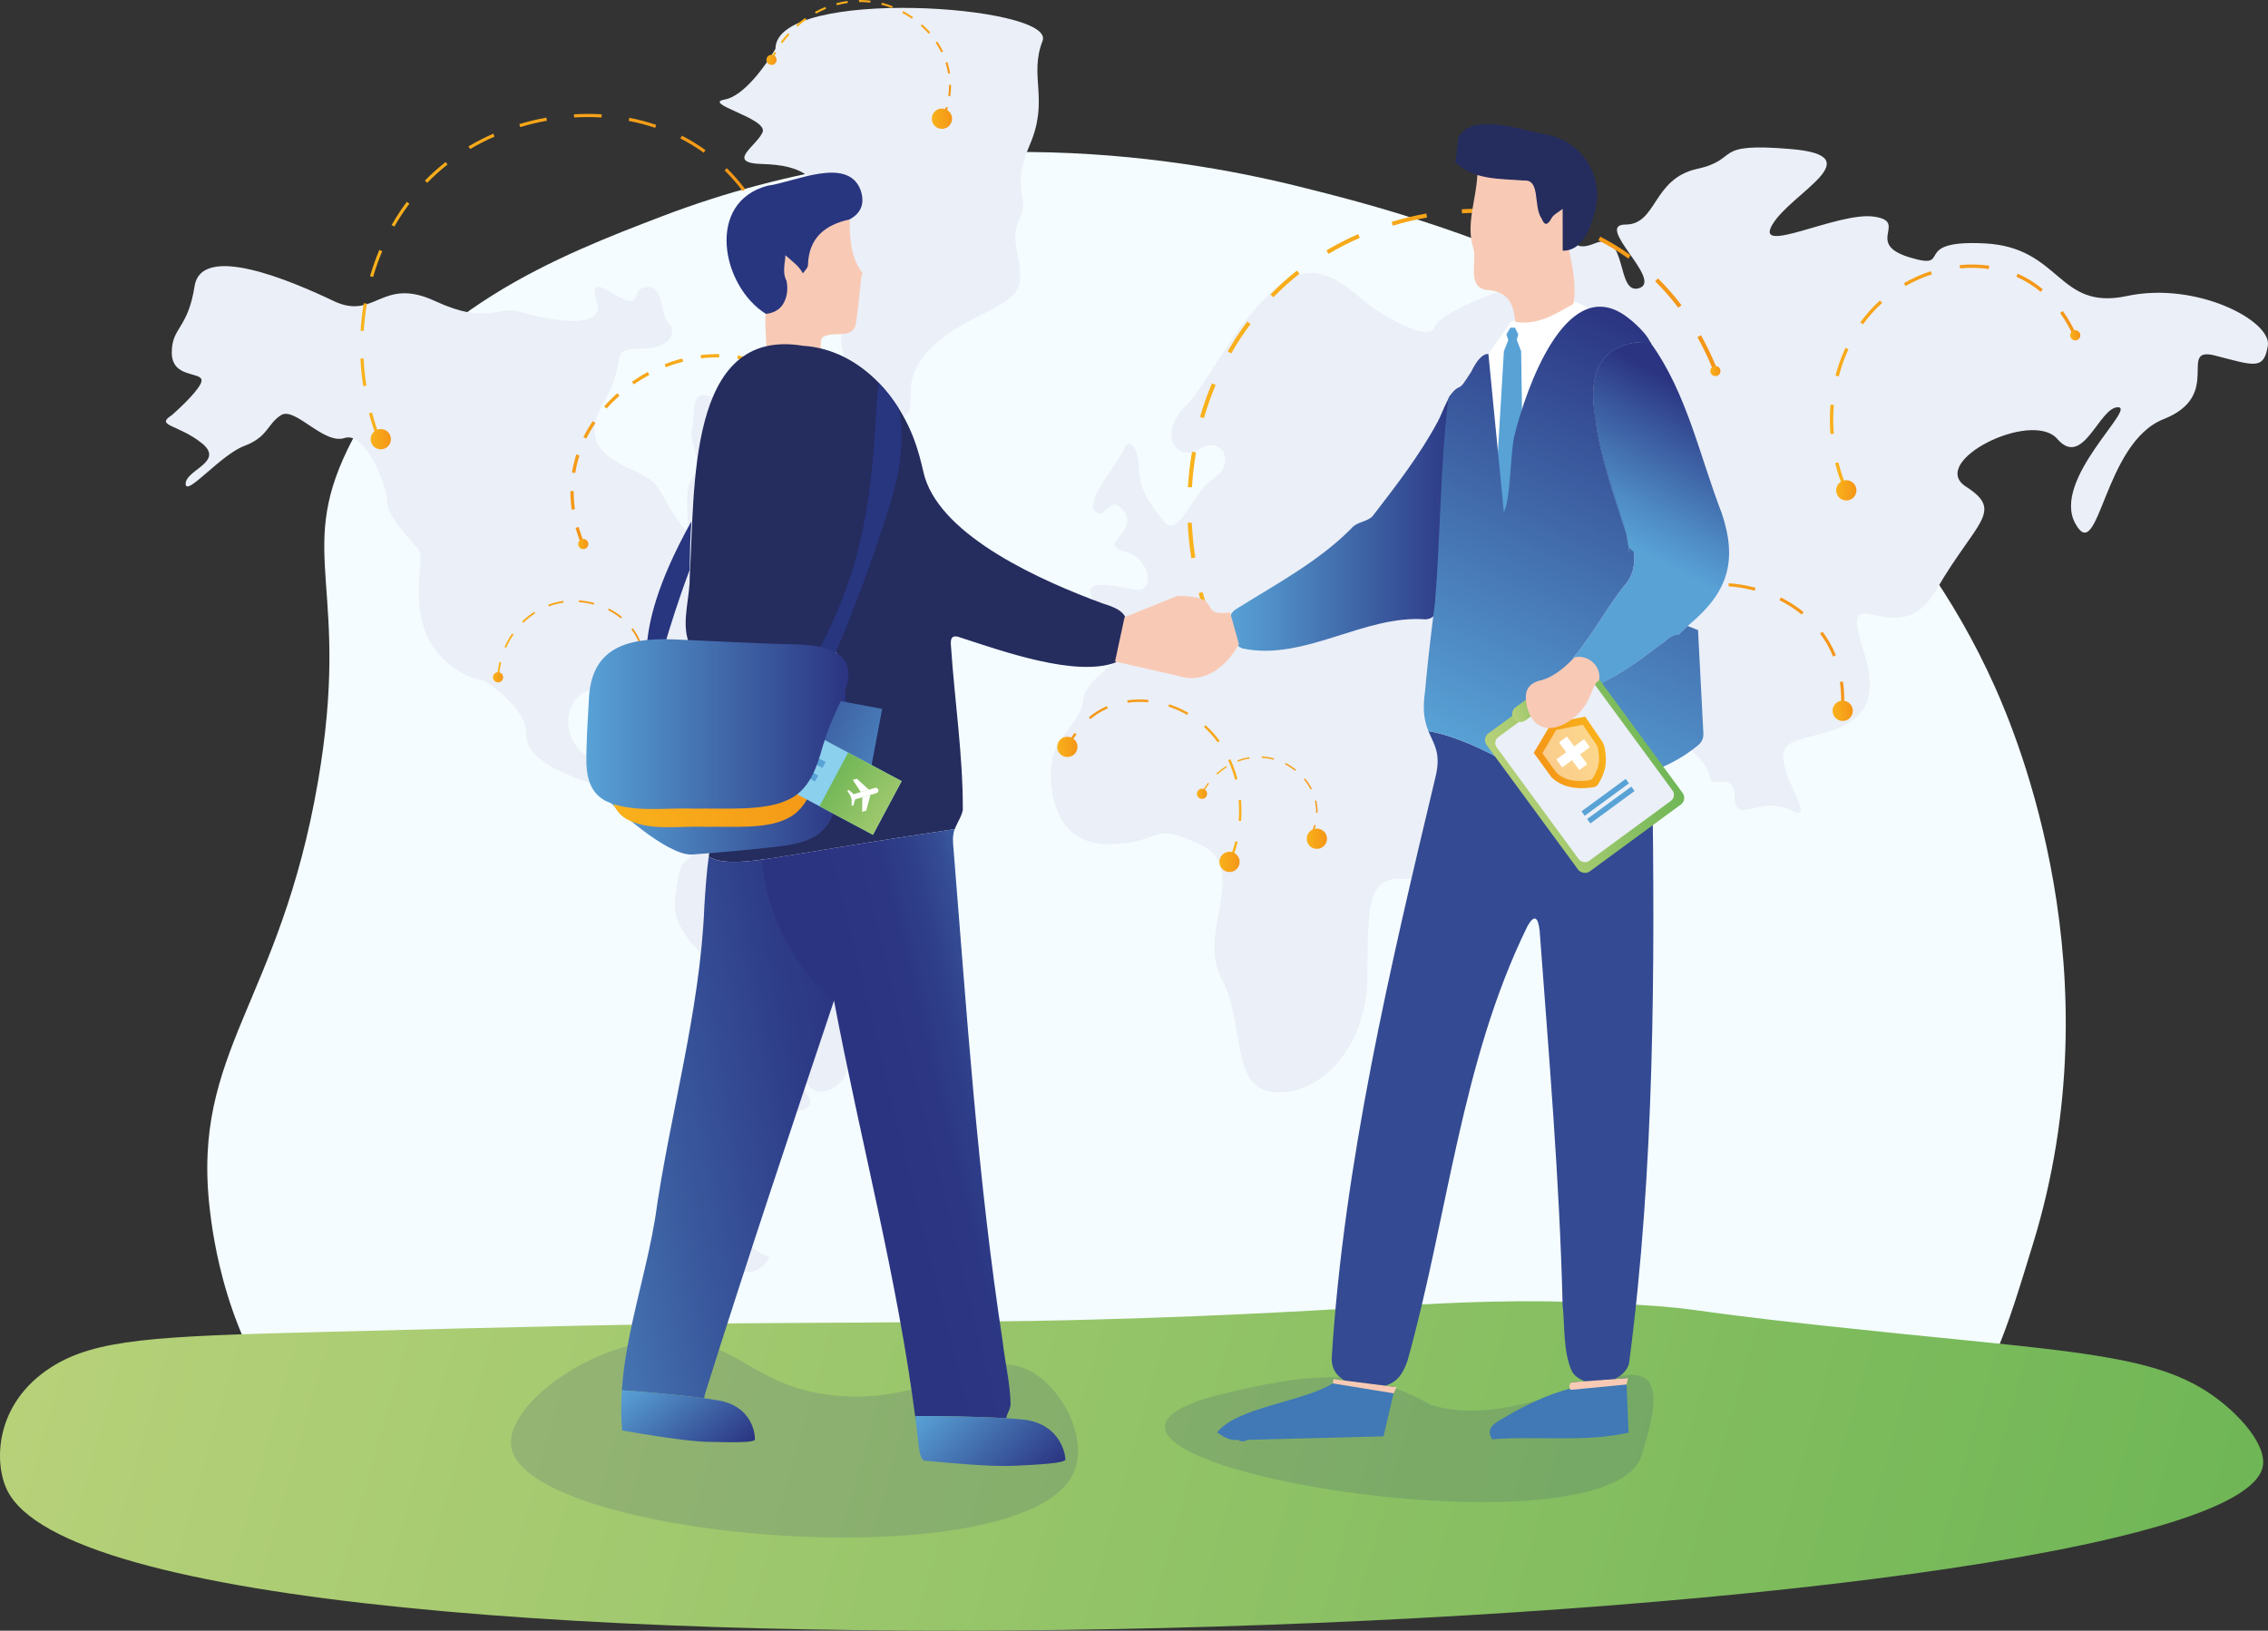 <?xml version="1.0" encoding="UTF-8"?>
<svg id="Layer_2" data-name="Layer 2" xmlns="http://www.w3.org/2000/svg" xmlns:xlink="http://www.w3.org/1999/xlink" viewBox="0 0 1080 776.59">
  <rect x="0" y="0" width="1080" height="776.59" fill="#333333" stroke="none"/>
  <defs>
    <style>
      .cls-1 {
        fill: url(#linear-gradient-38);
      }

      .cls-1, .cls-2, .cls-3, .cls-4, .cls-5, .cls-6, .cls-7, .cls-8, .cls-9, .cls-10, .cls-11, .cls-12, .cls-13, .cls-14, .cls-15, .cls-16, .cls-17, .cls-18, .cls-19, .cls-20, .cls-21, .cls-22, .cls-23, .cls-24, .cls-25, .cls-26, .cls-27, .cls-28, .cls-29, .cls-30, .cls-31, .cls-32, .cls-33, .cls-34, .cls-35, .cls-36, .cls-37, .cls-38, .cls-39, .cls-40, .cls-41, .cls-42, .cls-43, .cls-44, .cls-45, .cls-46, .cls-47, .cls-48, .cls-49, .cls-50, .cls-51, .cls-52, .cls-53, .cls-54, .cls-55, .cls-56, .cls-57 {
        stroke-width: 0px;
      }

      .cls-2 {
        fill: url(#linear-gradient-12);
      }

      .cls-3 {
        fill: url(#linear-gradient-17);
      }

      .cls-4 {
        fill: #28357f;
      }

      .cls-5 {
        fill: url(#linear-gradient-19);
      }

      .cls-6 {
        fill: url(#linear-gradient-33);
      }

      .cls-7 {
        fill: url(#linear-gradient);
      }

      .cls-8 {
        fill: #252c5e;
      }

      .cls-9 {
        fill: #8bd0ed;
      }

      .cls-10 {
        fill: url(#linear-gradient-21);
      }

      .cls-11 {
        fill: #4079b5;
      }

      .cls-12 {
        fill: url(#linear-gradient-6);
      }

      .cls-13 {
        fill: #0a6db4;
      }

      .cls-14 {
        fill: url(#linear-gradient-15);
      }

      .cls-15 {
        fill: url(#linear-gradient-11);
      }

      .cls-16 {
        fill: #2b3481;
        isolation: isolate;
        opacity: .15;
      }

      .cls-17 {
        fill: url(#linear-gradient-5);
      }

      .cls-18 {
        fill: url(#linear-gradient-31);
      }

      .cls-19 {
        fill: url(#linear-gradient-34);
      }

      .cls-20 {
        fill: url(#linear-gradient-40);
      }

      .cls-21 {
        fill: url(#linear-gradient-13);
      }

      .cls-22 {
        fill: url(#linear-gradient-23);
      }

      .cls-23 {
        fill: #fdfdfd;
      }

      .cls-24 {
        fill: url(#linear-gradient-25);
      }

      .cls-25 {
        fill: url(#linear-gradient-16);
      }

      .cls-26 {
        fill: url(#linear-gradient-22);
      }

      .cls-27 {
        fill: url(#linear-gradient-35);
      }

      .cls-28 {
        fill: url(#linear-gradient-32);
      }

      .cls-29 {
        fill: url(#linear-gradient-20);
      }

      .cls-30 {
        fill: #ebeff7;
      }

      .cls-31 {
        fill: url(#linear-gradient-14);
      }

      .cls-32 {
        fill: url(#linear-gradient-2);
      }

      .cls-33 {
        fill: url(#linear-gradient-7);
      }

      .cls-34 {
        fill: url(#linear-gradient-39);
      }

      .cls-35 {
        fill: url(#linear-gradient-3);
      }

      .cls-36 {
        fill: #58a2d6;
      }

      .cls-37 {
        fill: url(#linear-gradient-9);
      }

      .cls-38 {
        fill: url(#linear-gradient-27);
      }

      .cls-39 {
        fill: url(#linear-gradient-36);
      }

      .cls-40 {
        fill: url(#linear-gradient-8);
      }

      .cls-41 {
        fill: url(#linear-gradient-24);
      }

      .cls-42 {
        fill: url(#linear-gradient-26);
      }

      .cls-43 {
        fill: url(#linear-gradient-18);
      }

      .cls-44 {
        fill: url(#linear-gradient-30);
      }

      .cls-45, .cls-52 {
        fill: #fff;
      }

      .cls-46 {
        fill: url(#linear-gradient-29);
      }

      .cls-47 {
        fill: #f4fcff;
      }

      .cls-48 {
        fill: #344a92;
      }

      .cls-49 {
        fill: url(#linear-gradient-28);
      }

      .cls-50 {
        fill: #f8cab5;
      }

      .cls-51 {
        fill: url(#linear-gradient-10);
      }

      .cls-52 {
        opacity: .5;
      }

      .cls-53 {
        fill: #053761;
      }

      .cls-54 {
        fill: url(#linear-gradient-4);
      }

      .cls-55 {
        fill: #b9e1f2;
      }

      .cls-56 {
        fill: url(#linear-gradient-37);
      }

      .cls-57 {
        fill: #e4f3fb;
      }
    </style>
    <linearGradient id="linear-gradient" x1="171.64" y1="131.83" x2="367.77" y2="131.83" gradientUnits="userSpaceOnUse">
      <stop offset="0" stop-color="#f9b21b"/>
      <stop offset="1" stop-color="#f49517"/>
    </linearGradient>
    <linearGradient id="linear-gradient-2" x1="228.05" y1="163.75" x2="298.51" y2="163.75" gradientTransform="translate(-25.67 211.74) rotate(-13.92)" xlink:href="#linear-gradient"/>
    <linearGradient id="linear-gradient-3" x1="956.43" y1="97.36" x2="1087.71" y2="97.36" gradientTransform="translate(986.14 -569.37) rotate(135) scale(1 -1)" xlink:href="#linear-gradient"/>
    <linearGradient id="linear-gradient-4" x1="727.01" y1="301.8" x2="849.58" y2="301.8" gradientTransform="translate(-25.67 211.74) rotate(-13.92)" xlink:href="#linear-gradient"/>
    <linearGradient id="linear-gradient-5" x1="753.03" y1="252.65" x2="792.82" y2="166.24" gradientUnits="userSpaceOnUse">
      <stop offset="0" stop-color="#58a2d6"/>
      <stop offset="1" stop-color="#2b3481"/>
    </linearGradient>
    <linearGradient id="linear-gradient-6" x1="767.15" y1="324.36" x2="767.26" y2="324.11" xlink:href="#linear-gradient-5"/>
    <linearGradient id="linear-gradient-7" x1="1037.68" y1="838.21" x2="38.06" y2="553.19" gradientUnits="userSpaceOnUse">
      <stop offset="0" stop-color="#6fb656"/>
      <stop offset="1" stop-color="#b7d179"/>
    </linearGradient>
    <linearGradient id="linear-gradient-8" x1="585.47" y1="247.06" x2="696.71" y2="247.06" xlink:href="#linear-gradient-5"/>
    <linearGradient id="linear-gradient-9" x1="773.57" y1="258.28" x2="810.86" y2="189.44" gradientUnits="userSpaceOnUse">
      <stop offset="0" stop-color="#58a2d6"/>
      <stop offset=".25" stop-color="#4e8ac4"/>
      <stop offset=".77" stop-color="#364f96"/>
      <stop offset="1" stop-color="#2b3481"/>
    </linearGradient>
    <linearGradient id="linear-gradient-10" x1="708.63" y1="361.26" x2="800.36" y2="162.02" xlink:href="#linear-gradient-5"/>
    <linearGradient id="linear-gradient-11" x1="412.85" y1="523.32" x2="184.91" y2="563.93" gradientUnits="userSpaceOnUse">
      <stop offset="0" stop-color="#2b3481"/>
      <stop offset=".14" stop-color="#2e3d88"/>
      <stop offset=".39" stop-color="#39579c"/>
      <stop offset=".69" stop-color="#4a81bc"/>
      <stop offset=".9" stop-color="#58a2d6"/>
    </linearGradient>
    <linearGradient id="linear-gradient-12" x1="422.34" y1="542.09" x2="526.29" y2="516.54" gradientUnits="userSpaceOnUse">
      <stop offset="0" stop-color="#2b3481"/>
      <stop offset=".25" stop-color="#2c3683"/>
      <stop offset=".41" stop-color="#2f3f89"/>
      <stop offset=".55" stop-color="#354e95"/>
      <stop offset=".67" stop-color="#3e63a6"/>
      <stop offset=".79" stop-color="#497fbb"/>
      <stop offset=".9" stop-color="#57a0d4"/>
      <stop offset=".9" stop-color="#58a2d6"/>
    </linearGradient>
    <linearGradient id="linear-gradient-13" x1="306.16" y1="653.83" x2="343.36" y2="698.98" xlink:href="#linear-gradient-5"/>
    <linearGradient id="linear-gradient-14" x1="446.88" y1="664.03" x2="491.24" y2="710.58" xlink:href="#linear-gradient-5"/>
    <linearGradient id="linear-gradient-15" x1="286.41" y1="365.39" x2="402.92" y2="365.39" xlink:href="#linear-gradient-5"/>
    <linearGradient id="linear-gradient-16" x1="289.89" y1="351.65" x2="401.47" y2="351.65" xlink:href="#linear-gradient"/>
    <linearGradient id="linear-gradient-17" x1="35.85" y1="747.98" x2="-6.22" y2="636.28" gradientTransform="translate(780.69 -236.71) rotate(35.52)" gradientUnits="userSpaceOnUse">
      <stop offset=".04" stop-color="#2b3481"/>
      <stop offset=".99" stop-color="#58a2d6"/>
    </linearGradient>
    <linearGradient id="linear-gradient-18" x1="28.74" y1="684.02" x2="18.58" y2="632.52" gradientTransform="translate(591.98 -261.58) rotate(18.04)" gradientUnits="userSpaceOnUse">
      <stop offset=".04" stop-color="#6fb656"/>
      <stop offset=".99" stop-color="#b7d179"/>
    </linearGradient>
    <linearGradient id="linear-gradient-19" x1="279.22" y1="344.83" x2="404.05" y2="344.83" xlink:href="#linear-gradient-5"/>
    <linearGradient id="linear-gradient-20" x1="1057.28" y1="157.29" x2="980.47" y2="135.38" gradientTransform="translate(-264.29 219.94)" xlink:href="#linear-gradient-7"/>
    <linearGradient id="linear-gradient-21" x1="1031.09" y1="110.6" x2="1006.66" y2="103.64" gradientTransform="translate(-287.49 227.54)" xlink:href="#linear-gradient-7"/>
    <linearGradient id="linear-gradient-22" x1="1033.23" y1="141.93" x2="1001.88" y2="132.99" gradientTransform="translate(-153.39 851.14) rotate(-36.28)" xlink:href="#linear-gradient"/>
    <linearGradient id="linear-gradient-23" x1="565.57" y1="199.01" x2="817.33" y2="199.01" xlink:href="#linear-gradient"/>
    <linearGradient id="linear-gradient-24" x1="1040.19" y1="130.63" x2="1201.96" y2="130.63" gradientTransform="translate(188.84 760.55) rotate(-45.26) scale(.84 .81) skewX(-4.29)" xlink:href="#linear-gradient"/>
    <linearGradient id="linear-gradient-25" x1="1246.86" y1="620.31" x2="1362.77" y2="620.31" gradientTransform="translate(1655.9 760.55) rotate(-134.74) scale(.84 -.81) skewX(-4.29)" xlink:href="#linear-gradient"/>
    <linearGradient id="linear-gradient-26" x1="261.1" y1="550.37" x2="342.36" y2="550.37" gradientTransform="translate(591.18 -569.37) rotate(45)" xlink:href="#linear-gradient"/>
    <linearGradient id="linear-gradient-27" x1="473.83" y1="340.23" x2="530.06" y2="340.23" gradientTransform="translate(162.03 -41.65) rotate(9.53)" xlink:href="#linear-gradient"/>
    <linearGradient id="linear-gradient-28" x1="872.64" y1="338.51" x2="882.3" y2="338.51" xlink:href="#linear-gradient"/>
    <linearGradient id="linear-gradient-29" x1="874.36" y1="233.52" x2="884.02" y2="233.52" xlink:href="#linear-gradient"/>
    <linearGradient id="linear-gradient-30" x1="176.49" y1="209.16" x2="186.16" y2="209.16" xlink:href="#linear-gradient"/>
    <linearGradient id="linear-gradient-31" x1="443.71" y1="56.54" x2="453.37" y2="56.54" xlink:href="#linear-gradient"/>
    <linearGradient id="linear-gradient-32" x1="985.79" y1="159.68" x2="990.62" y2="159.68" xlink:href="#linear-gradient"/>
    <linearGradient id="linear-gradient-33" x1="622.25" y1="399.43" x2="631.91" y2="399.43" xlink:href="#linear-gradient"/>
    <linearGradient id="linear-gradient-34" x1="580.64" y1="410.46" x2="590.3" y2="410.46" xlink:href="#linear-gradient"/>
    <linearGradient id="linear-gradient-35" x1="814.43" y1="176.7" x2="819.26" y2="176.7" xlink:href="#linear-gradient"/>
    <linearGradient id="linear-gradient-36" x1="569.96" y1="378.03" x2="574.79" y2="378.03" xlink:href="#linear-gradient"/>
    <linearGradient id="linear-gradient-37" x1="364.98" y1="28.51" x2="369.81" y2="28.51" xlink:href="#linear-gradient"/>
    <linearGradient id="linear-gradient-38" x1="275.33" y1="259.09" x2="280.16" y2="259.09" xlink:href="#linear-gradient"/>
    <linearGradient id="linear-gradient-39" x1="234.75" y1="322.55" x2="239.58" y2="322.55" xlink:href="#linear-gradient"/>
    <linearGradient id="linear-gradient-40" x1="503.44" y1="355.69" x2="513.1" y2="355.69" xlink:href="#linear-gradient"/>
  </defs>
  <g id="Layer_1-2" data-name="Layer 1">
    <g>
      <path class="cls-47" d="M141.11,677.57c-33.81-38.11-39.92-90.6-41.22-101.76-8.75-75.16,33.32-97.89,51.52-203.51,15.89-92.21-10.52-107.66,14.17-158.43,32.02-65.84,102.11-92.66,149.42-110.77,124.36-47.6,242.24-29.56,303.98-14.17,59.87,14.93,252.68,63.01,331.03,238.29,10.44,23.36,57.84,136.22,18.03,265.34-12.18,39.5-20.25,68.57-45.08,94.03-68.15,69.86-166.83,19.1-379.98,15.46-227.84-3.9-335.53,50.32-401.88-24.47Z"/>
      <path class="cls-30" d="M95.98,181.17c0,3.4-9.46,12.45-14.18,16.55-8.04,5.2,2.84,4.26,14.18,13.24,11.35,8.98-7.57,12.77-7.57,19.39s16.55-13.71,27.9-17.97c11.35-4.26,10.87-10.4,17.49-14.66,6.62-4.26,20.33,14.18,30.26,10.88,9.93-3.31,20.33,22.7,20.33,30.26s12.29,19.39,15.13,23.17c2.84,3.78-3.31,18.91,2.36,36.88,5.67,17.97,23.17,24.59,26.48,24.59s22.7,14.66,22.22,25.53c-.47,10.87,12.29,17.02,25.53,22.22,13.24,5.2,17.02-4.73,31.21,11.82,14.18,16.55,16.55,11.82,21.75,10.87,5.2-.95,3.31,9.46,0,13.71-3.31,4.26-5.2,0-7.57,20.33-2.36,20.33,25.06,34.99,26.95,37.83,1.89,2.84,5.67,19.39-1.89,42.08-7.56,22.7-5.67,26.48-3.31,35.46,2.36,8.98-17.02,19.86-2.36,47.76,11.73,22.32,21.91,14.34,25.53,7.57-6.3-2.21-17.21-9.27-10.4-19.86,8.51-13.24,5.2-11.82,3.31-17.02-1.89-5.2,8.51-10.4,7.09-16.08-1.42-5.67,4.73-6.62,7.57-12.29,2.84-5.67,15.6-3.78,10.88-11.35-3.78-6.05-1.58-6.31,0-5.67,3.78,7.57,18.44,1.89,18.91-9.46.38-9.08,5.83-16.39,8.51-18.91,25.53-17.97,24.11-24.11,26.48-34.52,2.36-10.4,17.02-19.86,5.2-24.11-11.82-4.26-22.7,1.89-34.04-16.08-11.35-17.97-7.57-5.2-20.33-15.13-12.77-9.93-10.87-8.51-28.84-12.77-17.97-4.26-14.19-4.26-21.28-2.36-7.09,1.89-23.17,17.49-25.06-1.89-1.89-19.39-9.46-4.26-12.29-12.29-2.84-8.04,14.18-14.66,2.84-16.08-11.35-1.42,1.89,12.29-17.97,9.93-19.86-2.36-23.17-33.1-1.89-34.99,21.28-1.89,21.75-2.36,31.21,10.4,9.46,12.77,6.15,1.89,4.26-12.77-1.89-14.66,13.24-15.6,20.8-32.15,7.57-16.55,34.99-17.49,29.32-24.59-5.67-7.09-16.55-7.57-7.57-15.13,8.98-7.56,29.31-.95,29.31-10.87s-6.62-14.66-16.08-17.02c-9.46-2.36-4.26-21.28-8.51-21.28s-2.84,10.87-9.93,8.51.95-8.51-6.15-13.24c-7.09-4.73-8.51-9.93-15.6-11.35-7.09-1.42-5.2,8.51-6.62,16.08-1.42,7.56,6.15,16.08,0,23.64-6.15,7.56,2.84,34.52-7.09,19.39-9.93-15.13-8.04-17.02-17.49-21.75-9.46-4.73-30.73-11.35-17.97-33.1,12.77-21.75,1.89-26.48,17.97-26.48s17.02-8.98,13.24-12.29c-3.78-3.31-1.89-17.02-9.46-17.02s-3.78,6.62-8.98,6.62-20.8-15.13-15.6,0c5.2,15.13-25.53,8.51-36.41,5.2-10.88-3.31-15.13,6.62-40.66-5.2-25.53-11.82-28.37,9.46-48.23,0-19.86-9.46-62.89-27.9-66.2-7.09-3.31,20.8-10.87,19.39-10.87,31.68s14.18,8.98,14.18,13.24Z"/>
      <path class="cls-7" d="M179.76,209.43c-1.57-4.12-2.93-8.35-4.06-12.58l1.46-.39c1.11,4.18,2.46,8.37,4.01,12.44l-1.41.54ZM172.98,183.91c-.68-4.35-1.13-8.78-1.34-13.16l1.5-.07c.21,4.33.65,8.7,1.32,13l-1.49.23ZM173.22,157.61l-1.5-.09c.27-4.4.78-8.82,1.52-13.14l1.48.26c-.73,4.26-1.24,8.63-1.5,12.97ZM177.66,131.92l-1.45-.42c1.23-4.24,2.72-8.44,4.42-12.47l1.39.58c-1.68,3.98-3.14,8.12-4.36,12.3ZM366.38,113.66c-1.65-4.08-3.55-8.04-5.64-11.77l1.31-.74c2.12,3.79,4.05,7.81,5.72,11.94l-1.39.57ZM187.8,107.91l-1.31-.75c2.2-3.84,4.64-7.57,7.26-11.07l1.2.9c-2.58,3.45-4.99,7.12-7.16,10.91ZM353.62,90.96c-2.64-3.5-5.52-6.8-8.57-9.81l1.06-1.07c3.1,3.06,6.03,6.42,8.72,9.98l-1.2.91ZM203.42,87.08l-1.08-1.05c3.08-3.17,6.39-6.15,9.84-8.86l.93,1.18c-3.39,2.67-6.65,5.61-9.69,8.73ZM335.12,72.74c-3.54-2.55-7.26-4.82-11.12-6.79l.69-1.34c3.92,2.01,7.71,4.31,11.24,6.86l-.81,1.27ZM223.87,70.99l-.77-1.29c3.75-2.22,7.71-4.25,11.78-6.03l.6,1.38c-4.01,1.75-7.92,3.75-11.62,5.94ZM311.99,60.89c-4.06-1.38-8.3-2.49-12.61-3.32l.28-1.48c4.37.84,8.68,1.97,12.81,3.37l-.48,1.43ZM247.74,60.54l-.44-1.44c4.21-1.27,8.53-2.31,12.87-3.09l.27,1.48c-4.27.77-8.55,1.79-12.7,3.05ZM286.44,55.94c-4.29-.26-8.71-.26-13.05,0l-.09-1.5c4.41-.26,8.88-.27,13.23,0l-.09,1.5Z"/>
      <path class="cls-32" d="M237.59,322.58l-.84-.05c.16-2.48.53-4.94,1.11-7.33l.82.2c-.57,2.34-.93,4.76-1.09,7.19ZM307.23,319.54l-.84-.04c.03-.53.04-1.12.04-1.75,0-1.62-.11-3.23-.34-4.79l.83-.12c.23,1.6.35,3.25.35,4.91,0,.65-.02,1.25-.04,1.79ZM241.01,308.51l-.77-.34c1.01-2.27,2.23-4.45,3.62-6.48l.69.48c-1.37,1.99-2.56,4.12-3.54,6.35ZM304.22,305.97c-.47-1.16-1.02-2.29-1.64-3.37-.57-1-1.22-1.99-1.92-2.92l.67-.51c.72.96,1.39,1.97,1.98,3,.64,1.11,1.2,2.28,1.69,3.47l-.78.32ZM249.22,296.6l-.59-.6c1.78-1.75,3.73-3.32,5.79-4.65l.46.71c-2.01,1.3-3.91,2.83-5.66,4.55ZM295.64,294.48c-1.84-1.5-3.89-2.82-6.09-3.93l.38-.75c2.25,1.13,4.35,2.49,6.24,4.03l-.53.65ZM261.34,288.78l-.3-.79c1.67-.63,3.39-1.13,5.12-1.48.69-.14,1.38-.26,2.08-.35l.12.83c-.68.09-1.36.21-2.03.35-1.69.34-3.37.83-4.99,1.44ZM282.77,287.96c-2.34-.64-4.75-1.04-7.16-1.21l.06-.84c2.46.17,4.93.59,7.32,1.24l-.22.81Z"/>
      <path class="cls-35" d="M277.02,259.75c-1.16-2.75-2.15-5.56-2.94-8.36l1.5-.42c.77,2.73,1.74,5.48,2.88,8.17l-1.44.61ZM272.24,242.72c-.4-2.82-.6-5.67-.6-8.47v-.39s1.56.01,1.56.01v.38c0,2.72.19,5.5.58,8.25l-1.54.22ZM273.93,225.22l-.78-.07-.77-.14c.47-2.92,1.17-5.81,2.08-8.61l1.48.48c-.88,2.73-1.56,5.54-2.02,8.34ZM410.13,216.96c-1.18-2.64-2.51-5.24-3.96-7.73l1.35-.78c1.47,2.54,2.83,5.18,4.03,7.87l-1.42.64ZM279.2,208.88l-1.4-.69c1.29-2.61,2.79-5.19,4.46-7.66l1.29.88c-1.63,2.41-3.1,4.92-4.36,7.47ZM401.43,201.96c-1.7-2.33-3.55-4.6-5.48-6.73l1.16-1.05c1.97,2.17,3.85,4.48,5.59,6.85l-1.26.92ZM288.87,194.56l-1.17-1.03c1.93-2.19,4.04-4.3,6.26-6.27l1.04,1.17c-2.17,1.93-4.23,3.99-6.13,6.13ZM389.77,189.13c-2.17-1.92-4.45-3.73-6.8-5.39l.9-1.27c2.39,1.69,4.73,3.54,6.94,5.5l-1.04,1.17ZM301.81,183.07l-.89-1.28c2.42-1.68,4.95-3.24,7.55-4.63l.74,1.38c-2.54,1.36-5.03,2.88-7.39,4.53ZM375.61,179.14c-2.54-1.39-5.17-2.65-7.83-3.73l.59-1.45c2.71,1.1,5.4,2.38,7.99,3.81l-.75,1.37ZM317.07,174.9l-.57-1.45c2.77-1.08,5.6-2,8.42-2.72l.39,1.51c-2.76.71-5.54,1.6-8.24,2.66ZM359.57,172.63c-2.8-.76-5.65-1.36-8.48-1.76l.22-1.54c2.9.42,5.81,1.02,8.67,1.8l-.41,1.51ZM333.82,170.65l-.18-1.55c2.92-.35,5.91-.5,8.85-.46l-.02,1.56c-2.88-.04-5.8.11-8.64.45Z"/>
      <path class="cls-30" d="M683.23,155.64c1.89-4.92,17.49-11.82,25.06-14.66,17.49-8.13,20.8,10.4,31.21,7.09,10.4-3.31-13.24-28.84,0-36.88,13.24-8.04,3.78,11.35,19.86,4.73,16.08-6.62,9.93,25.06,21.28,21.28,11.35-3.78-21.75-30.26-6.62-30.26s12.77-21.75,34.04-26.48c21.28-4.73,6.15-12.77,44.92-9.46,38.77,3.31,0,20.8-8.98,35.93-8.98,15.13,31.21-6.15,48.23-3.78,17.02,2.36-4.73,12.77,17.02,19.39,21.75,6.62-.47-8.51,35.93-6.62,36.41,1.89,34.52,32.15,67.61,25.06,33.1-7.09,69.03,11.82,67.14,23.64-1.89,11.82-6.62,9.46-25.06,4.73-18.44-4.73,4.26,18.91-24.58,30.26-28.84,11.35-30.73,70.45-42.08,49.65-11.35-20.8,29.32-55.32,20.33-55.32s-16.55,29.32-28.84,15.13c-12.29-14.18-61.94,10.87-43.5,22.7,18.44,11.82,4.73,16.55-14.18,49.17-18.91,32.63-47.28-10.4-34.52,29.32,12.77,39.72-20.8,36.88-34.52,43.5-13.71,6.62,15.13,39.72,0,32.15-15.13-7.57-26.48,7.57-26.95-6.15-.47-13.71-10.88-3.31-11.82-9.93-.95-6.62-15.6-24.59-27.42-8.98-11.82,15.6-47.28-4.73-47.28,18.91s-37.35,6.15-48.7,13.71c-11.35,7.57-3.78,26.48-22.22,25.06-18.44-1.42-17.02,15.13-17.49,47.28-.47,32.15-21.28,55.32-43.5,54.38-22.22-.95-14.18-32.15-26.01-54.38-11.82-22.22,14.18-52.48-10.4-63.83-24.59-11.35-17.02,0-43.97,0s-28.37-30.26-26.01-41.14c2.36-10.87,13.71-17.02,14.66-27.9.95-10.87,26.48-22.22,14.66-22.7-11.82-.47.95-7.57-8.98-22.7-9.93-15.13,13.71-6.62,20.8-6.62s5.67-15.13-7.09-18.44c-12.77-3.31,7.09-9.46,0-18.91-7.09-9.46-8.51,4.73-13.71,0-5.2-4.73,11.35-23.64,13.71-29.79,2.36-6.15,7.09,0,7.09,9.46s4.73,16.08,11.82,25.06c7.09,8.98,13.71-14.18,24.11-20.8,10.4-6.62,3.78-20.33-7.09-13.71-10.87,6.62-19.86-6.62-7.09-19.86,12.77-13.24,22.22-38.3,43.5-56.74,21.28-18.44,36.88,3.78,48.23,10.87,11.35,7.09,25.06,13.71,27.42,7.57Z"/>
      <path class="cls-54" d="M756.95,341.54l-1.46-.09c.27-4.31.92-8.6,1.93-12.76l1.42.35c-.99,4.07-1.63,8.28-1.89,12.5ZM878.12,336.24l-1.46-.07c.05-1.01.08-2.04.08-3.05,0-2.82-.2-5.63-.59-8.34l1.45-.21c.4,2.78.61,5.65.61,8.55,0,1.04-.03,2.08-.08,3.12ZM762.91,317.06l-1.34-.59c1.75-3.95,3.88-7.75,6.3-11.27l1.21.83c-2.37,3.45-4.45,7.17-6.17,11.04ZM872.88,312.63c-.82-2.02-1.78-3.99-2.85-5.86-1-1.75-2.12-3.45-3.34-5.07l1.17-.88c1.25,1.67,2.41,3.43,3.44,5.23,1.1,1.93,2.09,3.96,2.94,6.04l-1.36.55ZM777.19,296.33l-1.03-1.04c3.1-3.05,6.49-5.77,10.07-8.09l.8,1.23c-3.5,2.27-6.81,4.93-9.84,7.91ZM857.95,292.64c-3.21-2.61-6.77-4.91-10.6-6.83l.66-1.31c3.92,1.97,7.58,4.33,10.86,7.01l-.93,1.13ZM798.28,282.73l-.52-1.37c2.9-1.09,5.9-1.96,8.91-2.57,1.19-.24,2.4-.45,3.62-.62l.2,1.45c-1.18.16-2.37.37-3.53.6-2.94.6-5.86,1.44-8.68,2.51ZM835.56,281.31c-4.07-1.11-8.26-1.81-12.45-2.1l.1-1.46c4.28.3,8.57,1.02,12.74,2.15l-.38,1.41Z"/>
      <path class="cls-53" d="M786.15,163.48s-.04.04-.07.06c-1.32,1.16-2.98,1.32-4.64,1.51-25.84,1.91-22.55,35.84-16.8,53.64.19,1.27.45,2.59.79,3.94h0c.51,2.05,1.16,4.19,1.92,6.38h0c.93,2.72,2.01,5.55,3.12,8.4,3.42,8.81,7.1,18.02,7.69,26.17-.52-.67-1.05-1.34-1.56-2.01l-.08-.16c-.41-1.59-.93-3.45-1.55-5.49-.17-.6-.36-1.21-.57-1.85h0c-4.41-14.05-12.43-35.96-14.66-54.78-.01-.06-.01-.12-.01-.16-1.63-13.92-.04-26.12,8.56-32.17,4.09-2.87,9.77-4.35,17.45-3.96h.09c.04.06.07.1.12.16h0c.07.12.15.2.22.31Z"/>
      <path class="cls-23" d="M774.77,273.51c-1.03,1.43-2.07,2.87-3.1,4.31.29-.57.57-1.14.83-1.7.74-.86,1.5-1.73,2.27-2.61Z"/>
      <path class="cls-23" d="M767.44,324.04c-.06.04-.1.07-.16.1-.07.04-.16.07-.23.1.13-.07.26-.13.39-.2Z"/>
      <path class="cls-17" d="M784.21,168.91c-27.6,8.33-20.79,40.42-13.76,68.51,1.63,6.51,3.28,12.8,4.5,18.52.29,1.3.54,2.56.77,3.8.03.28.04.55.06.83.06.87.06,1.75.04,2.59-.23-2.78-.74-5.82-1.44-9.07h0c-4.41-14.05-12.43-35.96-14.66-54.78-.01-.06-.01-.12-.01-.16-2.29-14.12-1.14-26.2,8.56-32.17,4.09-2.87,9.77-4.35,17.45-3.96h.09c.04.06.07.1.12.16h0c.06.13.1.25.15.36.86,2.27.54,4.24-1.86,5.37Z"/>
      <path class="cls-12" d="M767.44,324.04c-.06.04-.1.07-.16.1-.07.04-.16.07-.23.1.13-.07.26-.13.39-.2Z"/>
      <path class="cls-30" d="M345.16,47.36c9.08-1.51,19.86-16.71,24.11-24.11,0-29.79,133.81-20.8,127.19-3.78-6.62,17.02,3.31,27.9-6.15,49.65-9.46,21.75.47,24.59-4.73,34.99-5.2,10.4.95,17.02,0,29.79-.95,12.77-24.59,14.66-42.08,31.68-17.49,17.02-4.26,29.79-14.18,33.1-9.93,3.31-19.39-3.31-26.48-25.53-7.09-22.22,5.67-23.17,0-39.24-5.67-16.08-10.4,1.89-9.46-24.11.95-26.01-12.29-31.21-30.26-31.68-17.97-.47-2.84-8.51,0-15.13,2.84-6.62-29.32-13.71-17.97-15.6Z"/>
      <path class="cls-33" d="M24.45,651.07c21.02-13.4,49.5-14.7,127.64-16.71,101.57-2.62,152.35-3.93,222.46-4.31,71.73-.39,107.59-.59,145.87-1.62,145.98-3.93,172.59-12.37,259.84-7.01,35.29,2.17,14.69,2.55,122.17,13.48,87.81,8.93,124.02,10.95,150.43,29.11,13.22,9.09,26.75,24.12,24.62,34.5-16.52,80.31-1019.55,120.7-1074,11.32-6.45-12.95-6.26-41.39,20.97-58.76Z"/>
      <path class="cls-16" d="M579.5,664.45c43.96-10.62,69.6-13.68,102.1,4.71,56.3,16.77,125.51-55.44,100.44,22.75-12.02,53.65-314.31,2.54-202.54-27.46Z"/>
      <path class="cls-16" d="M511.78,700.15c5.71-14.87-4.88-37.31-19.61-46.29-23.85-14.53-45.43,14.23-91.79,10.98-42.45-2.97-49.23-28.82-84.73-26.67-36.2,2.19-75.36,31.88-72.17,50.99,7.38,44.3,247.78,64.46,268.3,10.98Z"/>
      <path class="cls-55" d="M381.41,164.69c-.96,0-1.92,0-2.88,0,.96,0,1.92,0,2.88,0Z"/>
      <path class="cls-53" d="M380.42,288.5c.43.12.85.23,1.28.35-.69.94-1.22,1.36-2.24.45.32-.27.63-.53.96-.8Z"/>
      <path class="cls-13" d="M307.88,308.45c2.74-.04,5.5-.04,8.27-.04-2.61,8.84-4.4,15.17-5.81,17.92-.8.03-1.6.07-2.42.1-.89-3.29-.63-11.56-.04-17.98Z"/>
      <path class="cls-53" d="M756.8,148.46c-20.58,13.92-27.39,36.09-35.09,57.96-.41.04-.76-.06-1.09-.31-.54,15.3-1.92,30.57-4.83,45.85-.22,0-.45-.01-.67-.03-1.02-11.65-2.02-23.29-3.04-34.94-.04-.04-.09-.09-.12-.13l.1-.1c6.03,2.42,3.01,26.67,3.19,33.29.42-14.94,1.66-30.06,4.69-44.75.25-1.27.52-2.52.82-3.77,3-13.15,7.51-25.9,14.25-37.78,5.4-10.48,14.75-14.43,21.73-15.82.01.17.03.35.07.51Z"/>
      <path class="cls-45" d="M709.13,212.72h0c0-13.93-.32-21.61-.6-39.64-.01-.78-.03-2.23-.06-4.08,3.71-5.31,7.44-10.63,11.15-15.93.63-.17,1.24-.36,1.86-.54,8.53-2.46,17.09-4.92,25.63-7.38.77-.74,1.5-1.12,2.18-1.27,1.62-.33,6.03,2.06,7.42,3.47-.03.19-.03.39,0,.58.01.17.03.35.07.51-20.58,13.92-27.39,36.09-35.09,57.96,5.99,37.16,2.9,48.4-2.09,50.43-3.5,1.42-7.82-1.74-8.9-2.59-7.65-6.06-8.71-20.42-2.1-36.07l.51-5.47Z"/>
      <path class="cls-48" d="M775.76,649.24c-2.91,10.44-21.65,12.68-27.11,4.06-4.4-9.33-3.41-21.46-4.54-31.75-1.47-59.65-6.54-118.77-10.95-178.35-.68-6.07-2.37-8.36-5.91-1.89-31.57,64.34-37.79,138.07-57.01,206.71-1.62,4.57-3.54,8.4-7.57,10.64-3.96,2.36-10.51,1.92-15.88.95-6.77-1.12-12.84-5.08-12.65-12.8,5.84-93.11,27.85-186.42,49.62-277.59,2.43-10.89-1.05-14.86-3.55-21.05,8.01,1.4,19.14,5.04,34.7,13.48,1.73-3.23,3.45-6.46,5.18-9.7,1.5,3.67,3.01,7.32,4.53,10.99,7.25,3.16,34.08,13.92,62.14,4.24,1.32,94.56,1.19,189.28-11.02,282.06Z"/>
      <path class="cls-53" d="M710.8,210.96c.03.36.07.73.12,1.09,0,.07-.01.16-.01.23,0,.06-.01.12-.01.17t0,.01c-.04.67-.12,1.41-.17,2.21"/>
      <path class="cls-53" d="M663.94,660.44c-6.52,2.01-17.57-1.3-25.08-3.16,8.36,1.05,16.73,2.1,25.08,3.16Z"/>
      <path class="cls-53" d="M775.2,656.28h0c-2.69.98-5.39,1.85-8.09,2.5-4.21,1.02-8.43,1.51-12.75,1.03h-.01c-2.04-.22-4.09-.66-6.16-1.37.06-.07.13-.13.2-.19,8.94-.66,17.86-1.31,26.81-1.98Z"/>
      <path class="cls-40" d="M696.2,184.28c.74.51.49,2.65.34,3.79-4.03,33.72-8.08,67.48-11.97,101.21-.39,3.18-2.42,5.54-5.74,5.68-29.25-2.27-57.56,19.98-87.02,13.89-3.44-1.09-4.77-4.86-5.62-8.08-1.16-4.16-1.31-8.6,2.65-10.82,18.77-11.77,39.1-22.56,54.61-38.25,2.65-3.3,7.37-3.02,10.14-5.86,11.05-14.37,22.31-28.79,30.91-44.81,2.7-4.61,5.83-16.49,11.6-16.82l.11.07Z"/>
      <path class="cls-11" d="M775.49,682.28c-20.77,4.72-43.5,1.44-64.94,3.15-3.11-4.85.75-7.4,3.82-9.18,18.06-10.88,38.66-19.86,60.2-16.9.31,7.65.62,15.29.93,22.94Z"/>
      <path class="cls-50" d="M775.22,656.28c-.22,1.02-.44,2.04-.65,3.06-8.91.86-17.82,1.7-26.71,2.56-.12-.19-.22-.39-.29-.58-.45-1.06-.32-2.02.63-2.87.06-.07.13-.13.2-.19,8.94-.66,17.86-1.31,26.81-1.98h.01Z"/>
      <path class="cls-57" d="M695.48,64.28c-.36.52-.71,1.03-1.07,1.55.36-.52.71-1.03,1.07-1.55Z"/>
      <path class="cls-37" d="M804.51,297.36c-1.79,1.78-3.58,3.46-5.34,5.08-1.57-.36-3.61.49-6.25,2.97-10.44,7.57-20.45,15.75-32.46,20.79-.58.12-1.15.19-1.7.25-7.48.83-11.49-2.84-10.16-10.86.12-.67.26-1.38.45-2.14,9.61-11.3,17.64-26.71,25.75-36.12,2.87-3.91,3.72-8.59,3.35-13.67l-.51-1.01c-.72-.57-1.29-1.36-1.86-2.09.06.87.06,1.75.04,2.59-.23-2.78-.74-5.82-1.44-9.07h0c-1.66-7.57-4.35-16.19-7.05-25.05h0c-.64-2.13-1.28-4.25-1.92-6.38h0c-2.34-7.96-4.48-15.94-5.69-23.35-.01-.06-.01-.12-.01-.16-2.29-14.12-1.14-26.2,8.56-32.17,4.13-2.53,9.83-3.96,17.45-3.96h.09c.04.06.07.1.12.16h0c.07.12.15.2.22.31,17.22,23.95,23.22,53.83,33.77,81.05,7.58,22.75,2.84,37.56-15.42,52.83Z"/>
      <path class="cls-50" d="M665.04,660.57c-.48.99-.95,1.98-1.43,2.98-10.15,1.48-20.16,2.11-28.94-4.73.1-.68.2-1.35.32-2.02,1.3.16,2.58.32,3.87.48,8.36,1.05,16.73,2.1,25.08,3.16h.01c.36.04.71.09,1.08.13Z"/>
      <path class="cls-11" d="M663.61,663.55c-1.59,6.81-3.19,13.64-4.77,20.47-21.65.57-43.28,1.12-64.91,1.69-1.46.96-2.91.98-4.37-.03-3.93.6-6.87-1.44-10.04-3.48,9.68-12.17,40.48-14.38,55.16-23.38,9.64,1.57,19.29,3.16,28.94,4.73Z"/>
      <path class="cls-36" d="M718.23,161.89l-.89-2.68,1.88-3.13h2.22l1.53,3.13-.69,2.68,2.07,5.36,1.03,70.44-6.15,13.41-7.27-13.41,4.17-70.44,2.11-5.36Z"/>
      <path class="cls-51" d="M749.04,313.44c9.61-11.3,17.64-26.71,25.75-36.12,2.87-3.92,3.71-8.59,3.35-13.67-.17-.35-.32-.66-.5-1-.73-.57-1.3-1.37-1.86-2.1.06.87.06,1.75.04,2.59-.23-2.78-.74-5.82-1.44-9.07h0c-4.41-14.05-12.43-35.96-14.66-54.78-.01-.06-.01-.12-.01-.16-2.29-14.12-1.14-26.2,8.56-32.17,4.09-2.87,9.77-4.35,17.45-3.96h.09c.04.06.07.1.12.16-2.33-5.47-11.02-12.52-14.15-14.18-26.41-15.46-44.7,34.25-50.85,59.31-1.79,9.48-1.56,28.39-4.79,35.77l-7.38-75.48c-3-.23-5.88,3.67-8.2,8.5-1.16,1.73-3.19,4.92-3.32,4.98-1.69,3.01-7.48,5.01-7.66,8.54-3.78,31.6-3.61,64.2-6.23,95.99,0,.04,0,.09-.01.15-1.54,12.07-2.98,24.14-4.16,36.25-.22,2.13-.42,4.24-.61,6.36-1.38,9.29-.1,14.57,1.64,18.82,8.01,1.4,19.14,5.04,34.7,13.48,1.73-3.23,3.45-6.46,5.18-9.7,1.5,3.67,3.01,7.32,4.53,10.99,7.25,3.16,34.08,13.92,62.14,4.24,1.92-.67,3.86-1.43,5.78-2.29,6.45-2.9,11.82-6.48,16.2-10.09,1.63-1.34,2.5-3.39,2.39-5.49-.84-16.42-1.69-32.81-2.55-49.23-2.3-.92-2.59-1.03-4.89-1.95-1.53,1.5-3.04,2.93-4.54,4.29-1.57-.36-3.61.49-6.25,2.97-10.44,7.57-20.45,15.75-32.46,20.79M767.28,324.14c-.07.04-.16.07-.23.1.13-.07.26-.13.39-.2-.06.04-.1.07-.16.1Z"/>
      <path class="cls-4" d="M364.71,149.47c-21.21-13.24-28.8-53.24.85-61.03,12.46-1.6,37.94-14.24,44.19,1.94,2.09,5.88.74,10.93-5.16,14.09-5.88,7.73-15,2.23-17.48,18.77-.07,5.25-5.38,11.62-8.8,4.59-.75-1.17-1.24-2.66-3.13-2.74-1.88,2.34-.11,4.54.45,6.7,2.09,6.83-.79,23.52-10.92,17.67Z"/>
      <path class="cls-50" d="M406.56,156.66c-3.15,4.3-10.63.88-14.9,4.09-2.09,1.58.17,14.21,1.49,23.48-10.28-3.67-33.89-9.6-31.58-6,4.16,6.49,3.89,5.39,4.04.96.22-6.37-1.92-26.4-.9-29.72.81-.1,5.55-.45,8.15-4.61,1.81-2.9,2.55-6.9,1.67-11.16-2.08-3.83-.72-8.01-.52-12.14,3,2.69,6.39,5.01,8.34,8.63.83-1.3,2.35-2.58,2.39-3.9.37-13.05,8.11-19.22,19.86-21.81.12,8.99.24,17.91,6.18,25.61-.23.68-.46,1.36-.69,2.04-.39,4.42-1.23,13.34-2.43,21.35-.16,1.06-.33,2.12-1.1,3.18Z"/>
      <path class="cls-8" d="M536.56,296.85c.09,5.17-1.28,10.34-3.04,15.12-.49,1.25-1.22,2.55-2.18,3.39l-.17.16c-18.92,7-53.6-5.34-73.53-11.81-4.35-1.67-5.24.01-4.77,4.31,1.75,26.01,5.68,51.5,5.62,77.59-.48,2.93-2.31,5.58-3.49,8.36-.13.29-.25.58-.35.87-32.32,4.89-57.91,9.07-75.16,11.94-18.01,3.01-34.63,5.9-41.98,1.19.07-.61.16-1.22.25-1.83.29-2.1,1.12-4.38,3.25-5.11,1.09-.42,2.46-.51,3.68-.51,11.47,0,22.84-.09,34.37.19,3.78-.12,5.95-1.58,8.8-4.48,2.2-2.62,5.23-4.95,5.65-8.36,1.14-12.24,2.3-24.44,3.32-36.64,1.02-12.29,1.89-24.57,2.4-36.92.38-5.43-5.11-5.12-9.08-5.11-14.09-.49-34.72-.49-51.33-.6-2.14-.01-4.22-.04-6.22-.06-1.88.01-3.25.06-4.22-1.54-.44-1-.77-2.01-1.03-3.04-2.47-9.36,1.28-19.86,1.08-29.32,2.61-41.63-1.51-119.02,53.77-109.99,27.06,1.69,47.12,24.64,54.66,49.29,1.46,4.38,2.31,8.89,3.48,13.2,8.72,28.85,56.09,49.65,84.47,60.15,4.8,1.59,11.6,3.42,11.76,9.55Z"/>
      <path class="cls-15" d="M335.33,665.9c-12.98-1.76-29.54-3.13-39.22-3.8.41-6.11,1.21-12.21,2.24-18.3,3.61-21.21,10.06-42.11,13.58-63.32,6.84-49.12,21.5-98.74,23.48-148.93.49-7.88,1.05-15.75,2.07-23.57,4.99,3.2,14.28,2.88,25.37,1.43,13.07,17.29,31.73,35.04,35.66,63.08-20.85,62.17-43.13,128.77-62.78,191.29-.19.74-.33,1.46-.41,2.13Z"/>
      <path class="cls-2" d="M481.25,668.62c-.12,2.78-2.13,5.21-2.02,6.8-14.35-.9-32.55-1.09-43.21-1.05,0,.68.01,1.35.03,2.04-8.66-67.5-26.13-132.32-38.87-199.71-5.82-4.95-13.13-12.32-19.58-22.61-11.15-17.77-13.95-35.02-14.75-44.69,5.21-.7,10.84-1.66,16.61-2.62,17.25-2.87,42.84-7.05,75.16-11.94-.31.84-.54,1.69-.64,2.58-.25,1.59-.22,3.17-.09,4.79,6.43,79.06,11.54,158.37,23.61,236.86,1.09,9.86,3.51,19.65,3.74,29.55Z"/>
      <path class="cls-21" d="M359.48,685.68c-.41.51-2.01.83-4.48,1-4.21.29-10.92.17-18.57-.04-9.62-.28-28.65-3.38-40.18-5.4-.01-.12-.03-.25-.03-.36-.55-6.27-.52-12.53-.1-18.78,9.68.67,26.23,2.04,39.22,3.8,2.37.32,4.63.66,6.7,1,14.86,2.49,17.6,14.21,17.45,18.78Z"/>
      <path class="cls-31" d="M507.37,695.19c-.41.6-2.14,1.08-4.83,1.46-4.6.66-11.97,1.06-20.37,1.43-10.02.44-29.46-1.24-42.38-2.53-1.76-1.53-2.1-5.24-2.39-7.89-.42-3.76-.87-7.5-1.35-11.24-.01-.68-.03-1.35-.03-2.04,10.66-.04,28.85.15,43.21,1.05h.09c2.63.16,5.14.35,7.42.57,10.92,1.03,16.33,6.91,18.79,12.23,1.27,2.71,1.76,5.27,1.83,6.97Z"/>
      <path class="cls-4" d="M329.26,248.29c-.66,7.72-.68,15.47-.86,23.2-5.47,14.37-9.36,27.16-12.26,36.92-2.77,0-5.53,0-8.27.04.04-.58.1-1.14.16-1.67,1.02-10.06,4.08-27.79,21.22-58.49Z"/>
      <path class="cls-4" d="M423.62,240.83c-5.84,18.85-13.9,42.13-25.1,68.65-1.14,2.72-2.31,5.47-3.54,8.27-3.39.16-6.78.32-10.19.48,1.59-2.62,3.33-5.6,5.17-8.97,5.92-10.9,12.68-25.65,17.64-43.69,10-36.38,8.65-71.49,10.92-83.22,3.6,3.71,6.77,7.88,9.53,12.36,3.78,18.81-1.54,36.74-4.44,46.12Z"/>
      <path class="cls-14" d="M400.84,324.21c.88,1,1.53,3.96,1.85,8.34.43,5.67.22,13.69-.41,22.05-.59,7.74-1.5,16.5-2.95,23.73-3.4,18.88-11.88,23.03-30.51,25.02-13.01,1.44-26.16,2.67-39.34,3.61-11.47.61-37.07-21.95-42.99-29.33-1.6-6.27,22.75-18.61,26.75-18.86,37.47.23,42.73,30.32,58.87-14.01,2.12-4.05,25.37-23.79,28.69-20.6l.05.05Z"/>
      <path class="cls-25" d="M297.95,389.84c-5.72-3.68-7.73-9.9-8.05-18.38-.14-10.11.59-21.74,1.06-32.13.92-24.56,14.71-30.94,36.3-29.89,18.17.91,36.35,2.1,54.94,2.6,20.67,1.7,23.11,12.61,14.83,30.94-2.59,6.48-4.76,12.74-6.56,19.82-2.48,10.34-5.74,22.48-15.66,27.04-10.1,5.19-26.31,3.63-39.07,3.93-12.29-.59-26.41,2.32-37.6-3.81l-.19-.12Z"/>
      <rect class="cls-3" x="373.22" y="316.06" width="29" height="60.39" transform="translate(799.62 29.15) rotate(100.64)"/>
      <rect class="cls-9" x="381.4" y="340.4" width="29" height="60.39" transform="translate(909.35 196.06) rotate(118.12)"/>
      <rect class="cls-43" x="395.31" y="363.6" width="29" height="28.86" transform="translate(936.35 194.72) rotate(118.12)"/>
      <rect class="cls-36" x="383.62" y="352.33" width="3.2" height="16.32" transform="translate(884.71 190.61) rotate(118.12)"/>
      <rect class="cls-36" x="380.08" y="358.77" width="3.2" height="16.32" transform="translate(885.18 203.2) rotate(118.12)"/>
      <path class="cls-45" d="M411.78,371.25h0c.71,0,1.29.58,1.29,1.29v12.23h-2.59v-12.23c0-.71.58-1.29,1.29-1.29Z" transform="translate(658.94 -123.36) rotate(73.69)"/>
      <polygon class="cls-45" points="409.9 377.21 406.11 371.42 408.04 370.86 413.77 376.08 409.9 377.21"/>
      <polygon class="cls-45" points="410.63 379.69 410.55 386.61 412.49 386.04 414.49 378.56 410.63 379.69"/>
      <polygon class="cls-45" points="405.21 379.29 403.41 376.53 404.33 376.26 407.05 378.75 405.21 379.29"/>
      <polygon class="cls-45" points="405.56 380.47 405.52 383.76 406.44 383.49 407.4 379.93 405.56 380.47"/>
      <path class="cls-5" d="M288.24,381.33c-6.4-3.51-8.65-9.46-9-17.56-.15-9.66.66-20.77,1.18-30.7,1.02-23.47,16.46-29.57,40.61-28.56,20.32.87,40.66,2.01,61.46,2.49,23.12,1.62,25.86,12.05,16.59,29.57-2.9,6.2-5.33,12.17-7.33,18.94-2.78,9.88-6.42,21.48-17.52,25.84-11.3,4.96-29.44,3.47-43.71,3.75-13.75-.56-29.54,2.22-42.06-3.64l-.21-.11Z"/>
      <rect class="cls-29" x="723.73" y="325.5" width="61.72" height="81.55" rx="3.92" ry="3.92" transform="translate(-70.46 517.46) rotate(-36.28)"/>
      <rect class="cls-30" x="726.92" y="329.71" width="55.34" height="73.12" rx="3.51" ry="3.51" transform="translate(-70.46 517.46) rotate(-36.28)"/>
      <rect class="cls-10" x="718.33" y="330.74" width="26.1" height="7.83" rx="3.92" ry="3.92" transform="translate(-56.25 497.6) rotate(-36.28)"/>
      <path class="cls-26" d="M738.71,344.47c-2.78,4.69-5.56,9.37-8.33,14.06,2.81,3.88,5.63,7.76,8.44,11.64.49.47.99.9,1.49,1.28,6.14,4.69,14.02,4.14,18.28,3.44.33-.02.85-.09,1.37-.39.57-.33.89-.78,1.09-1.09,2.72-4.32,3.35-8.12,3.35-8.12.54-3.23.29-6.08-.12-8.24-.05-.53-.16-1.19-.4-1.92-.3-.92-.7-1.65-1.04-2.17-2.67-3.9-5.34-7.8-8-11.7-5.38,1.07-10.75,2.14-16.13,3.21Z"/>
      <path class="cls-52" d="M741.02,347.65c-2.19,3.69-4.37,7.37-6.56,11.06,2.21,3.05,4.43,6.1,6.64,9.16.39.37.78.71,1.17,1.01,4.83,3.69,11.03,3.26,14.38,2.71.26-.01.67-.07,1.08-.31.45-.26.7-.61.86-.86,2.14-3.4,2.63-6.39,2.63-6.39.42-2.54.23-4.78-.1-6.48-.04-.42-.13-.94-.31-1.51-.23-.72-.55-1.3-.82-1.71-2.1-3.07-4.2-6.14-6.3-9.21-4.23.84-8.46,1.68-12.69,2.53Z"/>
      <rect class="cls-36" x="763.14" y="366.66" width="2.61" height="26.1" transform="translate(910.63 1220.66) rotate(-126.28)"/>
      <rect class="cls-36" x="765.82" y="370.31" width="2.61" height="26.1" transform="translate(911.96 1228.63) rotate(-126.28)"/>
      <path class="cls-50" d="M761.51,323.68c-.01.16-.04.32-.07.48-.2.09-.41.16-.63.25-.17.17-.33.35-.49.52-1.6,1.88-2.05,4.34-3.16,6.46-2.94,8.04-12.43,15.87-20.18,15.27h-.03c-4.22-.35-7.92-3.2-9.75-9.88-1.38-5.59-.54-9.37,2.98-11.44,0-.01.01-.01.01-.01,1.12-.67,2.5-1.15,4.18-1.47,5.17-1.63,9.87-5.14,14.24-9.65.35-.36.7-.71,1.03-1.09.57-.15,1.14-.25,1.7-.29,5.56-.36,11.08,4.5,10.16,10.86Z"/>
      <path class="cls-45" d="M754.49,352.28l2.41,3.29c.1.14.07.34-.07.44l-4.43,3.25,3.25,4.43c.1.14.07.34-.07.44l-3.29,2.41c-.14.1-.34.07-.44-.07l-3.25-4.43-4.43,3.25c-.14.1-.34.07-.44-.07l-2.41-3.29c-.1-.14-.07-.34.07-.44l4.43-3.25-3.25-4.43c-.1-.14-.07-.34.07-.44l3.29-2.41c.14-.1.34-.07.44.07l3.25,4.43,4.43-3.25c.14-.1.34-.07.44.07Z"/>
      <path class="cls-22" d="M576,298.61c-2.01-5.28-3.76-10.71-5.21-16.15l1.87-.5c1.43,5.38,3.16,10.75,5.15,15.96l-1.8.69ZM567.29,265.85c-.87-5.59-1.45-11.27-1.72-16.89l1.93-.09c.27,5.55.84,11.17,1.7,16.68l-1.91.3ZM567.6,232.1l-1.93-.12c.34-5.65,1-11.33,1.95-16.86l1.9.33c-.94,5.47-1.59,11.07-1.93,16.65ZM573.3,199.11l-1.86-.54c1.58-5.45,3.49-10.83,5.67-16.01l1.78.75c-2.15,5.11-4.04,10.42-5.6,15.79ZM815.54,175.68c-2.12-5.23-4.56-10.31-7.24-15.11l1.69-.94c2.72,4.86,5.19,10.02,7.34,15.33l-1.79.73ZM586.31,168.3l-1.68-.96c2.82-4.94,5.95-9.72,9.32-14.2l1.55,1.16c-3.32,4.42-6.41,9.13-9.19,14ZM799.17,146.54c-3.38-4.49-7.09-8.73-11-12.59l1.36-1.38c3.98,3.93,7.75,8.24,11.19,12.81l-1.54,1.16ZM606.37,141.56l-1.38-1.35c3.96-4.07,8.2-7.89,12.62-11.37l1.2,1.52c-4.35,3.43-8.54,7.2-12.43,11.2ZM775.42,123.16l-.1-.08c-4.45-3.21-9.22-6.12-14.17-8.65l.88-1.72c5.04,2.57,9.89,5.54,14.43,8.81l-1.03,1.64ZM632.62,120.9l-.99-1.66c4.81-2.85,9.9-5.46,15.12-7.74l.77,1.77c-5.15,2.25-10.17,4.82-14.91,7.63ZM745.74,107.94c-5.21-1.77-10.66-3.2-16.18-4.26l.37-1.9c5.61,1.08,11.14,2.53,16.44,4.33l-.62,1.83ZM663.25,107.49l-.56-1.85c5.4-1.63,10.96-2.97,16.51-3.96l.34,1.9c-5.48.98-10.97,2.3-16.3,3.91ZM712.94,101.59c-5.52-.34-11.16-.34-16.75,0l-.12-1.93c5.66-.34,11.39-.34,16.99,0l-.12,1.93Z"/>
      <path class="cls-50" d="M749.15,144.8c-8.57,4.8-16.96,10.26-27.57,8.5-.79-8.73-3.49-14.8-14.22-15.27-8.76-1.82-4.06-13.61-5.71-19.68-3.77-11.24,1.28-23.19,1.82-34.72,1.94-2.9,4.72-1.82,7.21-1.38,7.58,3.29,23.04-2.33,23.41,9.4.29,4.02.86,13.79,7.07,7.79,3.7-3.7,8.52,1.21,6.94,5.43-.77,4.21-3.04,8.22-1.34,12.68,1.97,8.73,4.16,18.4,2.39,27.25Z"/>
      <path class="cls-8" d="M744.14,119.38c0-6.64.02-13.28-.02-19.91-1.83,1.49-4.33,2.62-5.36,4.54-1.81,3.39-3.35,3.43-4.6.17-4.2-5.91-.35-18.9-8.58-18.2-11.48-.95-23.72-.17-32.53-8.67.45-3.82.9-7.64,1.35-11.46,6.04-13.24,31.92-3.21,43.39-1.49,14.95,3.68,24.57,17.49,22.47,32.82-1.84,8.45-5.47,22.37-16.13,22.21Z"/>
      <path class="cls-50" d="M560.65,321.8c-9.89-2.26-19.79-4.51-29.68-6.77,1.51-7.04,3.03-14.07,4.54-21.1,8.37-3.37,16.73-6.74,25.1-10.11,23.84.07,8.41,9.66,25.17,7.93,1.39,5,2.79,10.01,4.18,15.01-7.23,13.03-18.54,18.83-29.32,15.04Z"/>
      <path class="cls-41" d="M878.37,233.84c-1.85-4.28-3.36-8.75-4.48-13.29l1.54-.38c1.1,4.45,2.58,8.84,4.4,13.04l-1.46.63ZM871.64,206.71c-.18-2.24-.27-4.51-.27-6.75,0-2.42.1-4.86.31-7.27l1.59.14c-.2,2.36-.3,4.76-.3,7.13,0,2.2.09,4.43.26,6.63l-1.59.12ZM875.59,179.27l-1.54-.4c1.19-4.57,2.78-9.02,4.72-13.21l1.45.67c-1.9,4.11-3.46,8.47-4.62,12.95ZM987.47,160.36c-1.83-4.08-4-7.88-6.45-11.3l1.29-.93c2.51,3.51,4.74,7.4,6.61,11.58l-1.45.65ZM887.14,154.46l-1.29-.93c2.57-3.55,5.47-6.83,8.6-9.73.26-.24.52-.48.79-.72l1.06,1.18c-.26.23-.51.46-.77.7-3.06,2.84-5.88,6.03-8.39,9.5ZM971.76,139c-1.58-1.32-3.26-2.55-4.98-3.65-2.1-1.34-4.32-2.53-6.61-3.53l.64-1.46c2.36,1.04,4.66,2.26,6.83,3.65,1.78,1.14,3.5,2.4,5.14,3.77l-1.02,1.22ZM907.41,136.23l-.79-1.38c4.07-2.34,8.39-4.26,12.84-5.71l.49,1.51c-4.34,1.41-8.56,3.29-12.54,5.57ZM947.04,128.1c-4.42-.64-9.05-.73-13.68-.27l-.16-1.58c4.75-.47,9.51-.37,14.06.28l-.23,1.58Z"/>
      <path class="cls-24" d="M586.16,410.42l-1.05-.45c1.3-3.01,2.36-6.15,3.15-9.34l1.11.27c-.8,3.25-1.88,6.45-3.21,9.52ZM590.98,390.98l-1.14-.09c.12-1.57.19-3.17.19-4.75,0-1.7-.07-3.42-.22-5.11l1.14-.1c.15,1.73.22,3.48.22,5.21,0,1.61-.06,3.24-.19,4.84ZM588.15,371.32c-.84-3.21-1.95-6.34-3.31-9.28l1.04-.48c1.39,3,2.53,6.19,3.38,9.47l-1.1.29ZM507.98,357.77l-1.04-.47c1.34-2.99,2.93-5.78,4.74-8.3l.93.66c-1.76,2.45-3.31,5.18-4.62,8.1ZM579.87,353.54c-1.8-2.49-3.82-4.78-6.01-6.81-.18-.17-.37-.34-.55-.5l.76-.85c.19.17.38.34.56.51,2.24,2.08,4.32,4.43,6.16,6.97l-.92.67ZM519.24,342.47l-.73-.88c1.17-.98,2.41-1.89,3.68-2.7,1.55-.99,3.2-1.87,4.89-2.62l.46,1.04c-1.64.72-3.23,1.57-4.74,2.53-1.23.79-2.43,1.67-3.57,2.62ZM565.35,340.48c-2.85-1.64-5.87-2.98-8.98-3.99l.35-1.08c3.18,1.04,6.28,2.41,9.2,4.09l-.57.99ZM536.96,334.66l-.16-1.13c3.26-.47,6.68-.54,10.08-.2l-.11,1.13c-3.31-.32-6.63-.26-9.8.2Z"/>
      <path class="cls-42" d="M449.57,56.41l-.89-.38c.7-1.66,1.3-3.36,1.78-5.06l.93.26c-.49,1.73-1.1,3.47-1.82,5.17ZM452.53,45.87l-.96-.13c.24-1.71.36-3.42.36-5.11v-.23s.96,0,.96,0v.24c0,1.73-.12,3.49-.37,5.24ZM451.49,35.07c-.29-1.77-.71-3.51-1.25-5.2l.92-.3c.56,1.74.99,3.52,1.28,5.3l-.95.19ZM367.17,29.92l-.88-.4c.75-1.67,1.59-3.3,2.5-4.87l.84.48c-.89,1.54-1.72,3.15-2.45,4.78ZM448.22,24.92c-.78-1.58-1.69-3.13-2.7-4.63l.8-.54c1.04,1.53,1.96,3.12,2.76,4.74l-.87.43ZM372.55,20.63l-.78-.57c1.08-1.47,2.24-2.9,3.46-4.24l.71.65c-1.2,1.32-2.34,2.72-3.39,4.16ZM442.23,16.05c-1.17-1.33-2.45-2.6-3.79-3.79l.64-.72c1.37,1.22,2.68,2.52,3.88,3.88l-.72.64ZM379.77,12.69l-.64-.72c1.37-1.21,2.81-2.36,4.29-3.4l.56.79c-1.45,1.02-2.87,2.15-4.21,3.34ZM434.22,8.94c-1.46-1.02-3-1.96-4.58-2.81l.46-.85c1.61.86,3.18,1.82,4.67,2.86l-.55.79ZM388.54,6.51l-.46-.85c1.6-.88,3.27-1.67,4.95-2.36l.36.89c-1.65.67-3.28,1.45-4.85,2.31ZM424.78,3.88c-1.67-.66-3.39-1.21-5.1-1.65l.24-.94c1.75.45,3.5,1.01,5.21,1.69l-.35.9ZM398.47,2.48l-.25-.93c1.77-.48,3.58-.86,5.37-1.11l.14.96c-1.75.25-3.52.62-5.25,1.09ZM414.41,1.25c-1.58-.19-3.19-.28-4.79-.28h-.56s-.01-.96-.01-.96h.57c1.64,0,3.29.09,4.91.29l-.11.96Z"/>
      <path class="cls-38" d="M624.63,397.98l-.6-.3c.79-1.59,1.41-3.24,1.86-4.88l.65.18c-.46,1.69-1.1,3.37-1.91,5ZM627.41,387.11l-.67-.02c0-.17,0-.35,0-.53,0-.82-.05-1.65-.14-2.46-.1-.91-.26-1.84-.48-2.74l.65-.16c.22.94.39,1.89.49,2.83.09.84.14,1.69.14,2.53,0,.18,0,.37,0,.55ZM572.68,378.09l-.6-.31c.9-1.76,1.96-3.45,3.14-5.02l.54.41c-1.16,1.53-2.2,3.19-3.08,4.92ZM624.11,375.95c-.87-1.68-1.95-3.3-3.21-4.81l.52-.43c1.29,1.55,2.4,3.2,3.29,4.93l-.6.31ZM579.66,368.88l-.46-.49c1.46-1.34,3.04-2.55,4.71-3.59l.36.57c-1.63,1.02-3.18,2.2-4.61,3.52ZM616.75,367.1c-1.51-1.21-3.15-2.27-4.86-3.16l.31-.6c1.75.91,3.42,1.99,4.97,3.23l-.42.52ZM589.45,362.76l-.24-.63c1.86-.72,3.79-1.24,5.71-1.57l.11.66c-1.89.32-3.76.83-5.58,1.53ZM606.51,361.81c-.53-.15-1.06-.28-1.6-.39-1.34-.28-2.73-.46-4.11-.53l.03-.67c1.42.07,2.84.25,4.22.54.55.12,1.09.25,1.64.4l-.18.65Z"/>
      <circle class="cls-49" cx="877.47" cy="338.51" r="4.83"/>
      <circle class="cls-46" cx="879.19" cy="233.52" r="4.83"/>
      <circle class="cls-44" cx="181.33" cy="209.16" r="4.83"/>
      <circle class="cls-18" cx="448.54" cy="56.54" r="4.83"/>
      <circle class="cls-28" cx="988.2" cy="159.68" r="2.42"/>
      <circle class="cls-6" cx="627.08" cy="399.43" r="4.83"/>
      <circle class="cls-19" cx="585.47" cy="410.46" r="4.83"/>
      <circle class="cls-27" cx="816.85" cy="176.7" r="2.42"/>
      <circle class="cls-39" cx="572.38" cy="378.03" r="2.42"/>
      <circle class="cls-56" cx="367.39" cy="28.51" r="2.42"/>
      <circle class="cls-1" cx="277.74" cy="259.09" r="2.42"/>
      <circle class="cls-34" cx="237.17" cy="322.55" r="2.42"/>
      <circle class="cls-20" cx="508.27" cy="355.69" r="4.83"/>
    </g>
  </g>
</svg>
